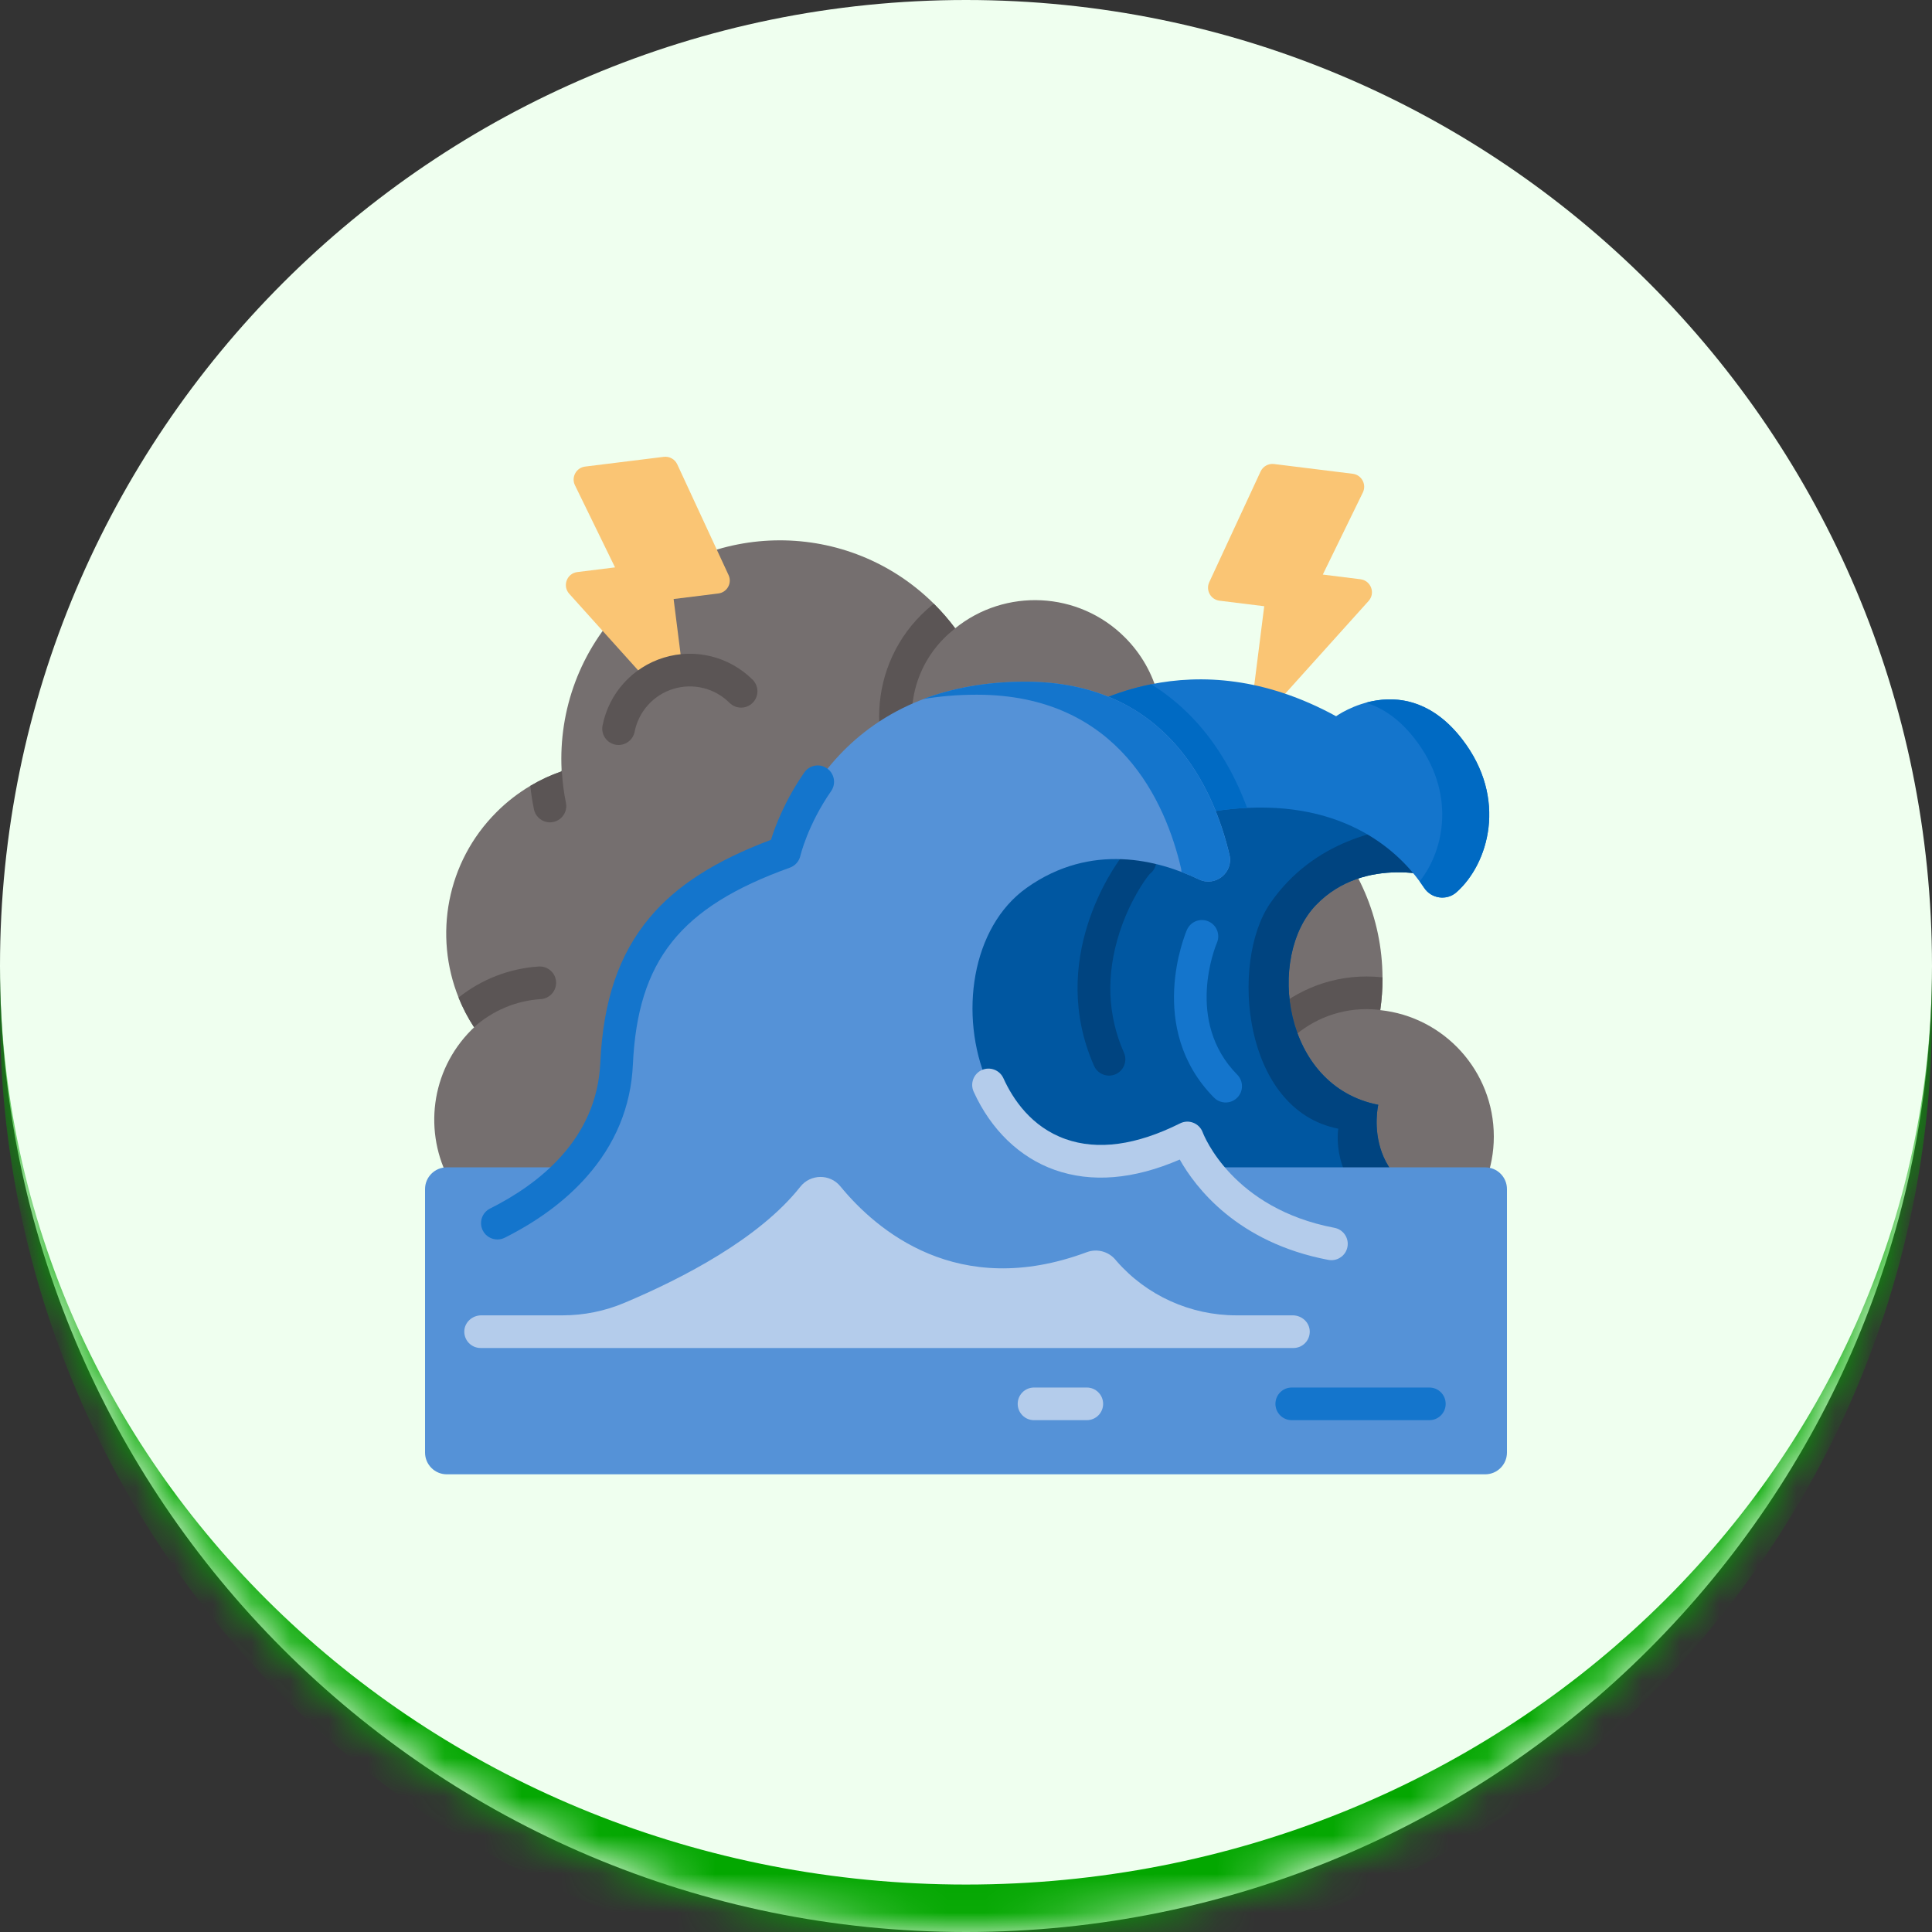 <svg width="50" height="50" viewBox="0 0 50 50" fill="none" xmlns="http://www.w3.org/2000/svg">
<rect x="0" y="0" width="50" height="50" fill="#333333" stroke="none"/>
<mask id="path-1-inside-1_588_854" fill="white">
<path d="M0 25C0 11.193 11.193 0 25 0C38.807 0 50 11.193 50 25C50 38.807 38.807 50 25 50C11.193 50 0 38.807 0 25Z"/>
</mask>
<path d="M0 25C0 11.193 11.193 0 25 0C38.807 0 50 11.193 50 25C50 38.807 38.807 50 25 50C11.193 50 0 38.807 0 25Z" fill="#EFFFEF"/>
<path d="M0 0H50H0ZM50 26.228C50 40.035 38.807 51.228 25 51.228C11.193 51.228 0 40.035 0 26.228V25C0 38.129 11.193 48.772 25 48.772C38.807 48.772 50 38.129 50 25V26.228ZM0 50V0V50ZM50 0V50V0Z" fill="#03A700" mask="url(#path-1-inside-1_588_854)"/>
<g clip-path="url(#clip0_588_854)">
<path d="M31.295 15.068L32.624 12.202C32.686 12.069 32.826 11.991 32.972 12.009L35.008 12.261C35.239 12.29 35.372 12.537 35.271 12.745L34.234 14.87L35.209 14.991C35.48 15.025 35.602 15.35 35.419 15.553L32.297 19.023L32.718 15.689L31.561 15.546C31.333 15.518 31.199 15.276 31.295 15.068Z" fill="#FAC574"/>
<path d="M38.66 29.415C38.66 29.825 38.584 30.216 38.447 30.577H11.652C10.956 29.325 11.138 27.716 12.202 26.653C12.224 26.63 12.247 26.609 12.27 26.587C12.27 26.586 12.269 26.586 12.268 26.584C12.108 26.34 11.975 26.082 11.868 25.817C11.225 24.215 11.551 22.316 12.849 21.019C13.117 20.75 13.412 20.523 13.725 20.338C13.984 20.184 14.256 20.058 14.535 19.962C14.535 19.949 14.534 19.936 14.534 19.922C14.458 18.383 15.007 16.817 16.183 15.642C18.387 13.437 21.957 13.431 24.169 15.625C24.174 15.63 24.18 15.636 24.185 15.642C24.38 15.836 24.557 16.042 24.718 16.257C24.718 16.258 24.72 16.259 24.72 16.26C26.013 15.216 27.912 15.294 29.113 16.496C29.973 17.356 30.257 18.573 29.966 19.669C30.018 19.668 30.069 19.667 30.121 19.667C33.236 19.667 35.763 22.183 35.779 25.294C35.78 25.305 35.78 25.315 35.78 25.326C35.78 25.601 35.76 25.871 35.722 26.135C35.721 26.137 35.721 26.139 35.721 26.142C37.373 26.317 38.66 27.716 38.66 29.415Z" fill="#756F6F"/>
<path d="M35.779 25.326C35.779 25.601 35.759 25.871 35.721 26.135C35.706 26.135 35.691 26.134 35.675 26.133C35.574 26.122 35.47 26.116 35.367 26.116C33.785 26.116 32.497 27.404 32.497 28.986C32.497 29.219 32.309 29.409 32.075 29.409C31.842 29.409 31.652 29.219 31.652 28.986C31.652 26.938 33.319 25.271 35.367 25.271C35.5 25.271 35.634 25.279 35.764 25.292C35.769 25.293 35.774 25.293 35.779 25.294C35.779 25.305 35.779 25.315 35.779 25.326Z" fill="#5B5555"/>
<path d="M13.997 25.857C13.354 25.898 12.746 26.155 12.268 26.584C12.108 26.34 11.974 26.082 11.867 25.817C12.458 25.345 13.181 25.063 13.942 25.013C14.175 24.999 14.376 25.174 14.391 25.408C14.406 25.64 14.229 25.841 13.997 25.857Z" fill="#5B5555"/>
<path d="M24.717 16.257C24.701 16.275 24.684 16.291 24.665 16.307C24.585 16.371 24.508 16.44 24.436 16.513C23.317 17.632 23.317 19.453 24.436 20.571C24.6 20.737 24.6 21.004 24.436 21.169C24.353 21.251 24.245 21.293 24.137 21.293C24.029 21.293 23.921 21.251 23.838 21.169C22.39 19.721 22.39 17.364 23.838 15.916C23.932 15.822 24.032 15.732 24.134 15.649C24.145 15.641 24.156 15.632 24.167 15.625C24.173 15.63 24.178 15.636 24.184 15.641C24.379 15.836 24.556 16.042 24.717 16.257Z" fill="#5B5555"/>
<path d="M14.319 21.273C14.29 21.279 14.261 21.282 14.232 21.282C14.037 21.282 13.861 21.145 13.819 20.946C13.778 20.745 13.745 20.542 13.725 20.338C13.984 20.184 14.256 20.058 14.535 19.962C14.535 19.949 14.534 19.935 14.534 19.922C14.539 19.946 14.543 19.97 14.544 19.995C14.559 20.255 14.593 20.517 14.646 20.773C14.694 21.001 14.548 21.225 14.319 21.273Z" fill="#5B5555"/>
<path d="M37.282 22.726C37.282 22.726 35.336 22.092 34.056 23.423C32.775 24.754 33.192 28.11 35.669 28.592C35.669 28.592 35.103 30.989 38.108 31.29H23.047V19.233C23.047 19.233 35.291 16.116 37.282 22.726Z" fill="#0057A1"/>
<path d="M28.701 27.837C28.539 27.837 28.384 27.743 28.314 27.585C27.106 24.845 28.822 22.448 29.021 22.183C29.142 22.023 29.291 21.825 29.559 21.862C29.791 21.894 29.952 22.107 29.92 22.338C29.904 22.455 29.841 22.555 29.753 22.62C29.65 22.739 29.24 23.303 28.971 24.14C28.621 25.23 28.66 26.274 29.088 27.244C29.182 27.457 29.085 27.707 28.872 27.801C28.816 27.825 28.758 27.837 28.701 27.837Z" fill="#004480"/>
<path d="M38.109 31.29H35.688C34.411 30.542 34.635 29.21 34.635 29.21C32.157 28.729 31.825 24.897 32.873 23.377C34.007 21.734 35.801 21.427 36.657 21.377C36.919 21.774 37.13 22.221 37.282 22.726C37.282 22.726 35.337 22.092 34.057 23.423C32.775 24.754 33.192 28.111 35.669 28.592C35.669 28.592 35.104 30.989 38.109 31.29Z" fill="#004480"/>
<path d="M37.692 23.092C37.439 23.316 37.043 23.259 36.856 22.977C36.356 22.219 35.034 20.775 32.275 20.908C31.21 20.959 29.931 21.245 28.402 21.897L27.615 18.561C28.114 18.258 28.859 17.896 29.793 17.709C31.08 17.45 32.725 17.522 34.578 18.536C34.578 18.536 36.374 17.234 37.838 19.128C39.033 20.675 38.515 22.365 37.692 23.092Z" fill="#1475CC"/>
<path d="M32.275 20.907C31.21 20.959 29.931 21.245 28.402 21.898L27.615 18.561C28.114 18.258 28.859 17.896 29.793 17.709C30.236 17.983 30.639 18.323 31 18.728C31.611 19.415 32.013 20.199 32.275 20.907Z" fill="#006AC3"/>
<path d="M37.693 23.092C37.44 23.316 37.043 23.259 36.857 22.977C36.822 22.924 36.784 22.869 36.741 22.81C37.394 21.985 37.682 20.5 36.621 19.129C36.208 18.593 35.766 18.313 35.348 18.186C36.005 18.006 36.979 18.017 37.839 19.129C39.034 20.675 38.516 22.365 37.693 23.092Z" fill="#006AC3"/>
<path d="M11.563 38.155H38.437C38.748 38.155 39 37.903 39 37.591V30.774C39 30.463 38.748 30.211 38.437 30.211H11.563C11.252 30.211 11 30.463 11 30.774V37.591C11 37.903 11.252 38.155 11.563 38.155Z" fill="#5592D7"/>
<path d="M11.508 32.191H34.458C31.531 31.635 30.73 29.451 30.73 29.451C25.336 32.148 23.683 25.02 26.575 22.974C28.246 21.792 29.981 22.259 31.028 22.759C31.454 22.962 31.927 22.582 31.819 22.122C31.426 20.446 30.218 17.642 26.538 17.642C21.29 17.642 20.302 22.057 20.302 22.057C17.505 23.061 16.099 24.472 15.958 27.532C15.795 31.089 11.508 32.191 11.508 32.191Z" fill="#5592D7"/>
<path d="M31.026 22.758C30.888 22.692 30.737 22.627 30.576 22.566C30.575 22.531 30.57 22.495 30.562 22.459C30.169 20.783 28.962 17.979 25.281 17.979C24.783 17.979 24.323 18.019 23.898 18.091C24.628 17.814 25.499 17.642 26.537 17.642C30.217 17.642 31.424 20.446 31.817 22.122C31.925 22.582 31.453 22.962 31.026 22.758Z" fill="#1475CC"/>
<path d="M34.458 32.613C34.431 32.613 34.405 32.611 34.378 32.606C32.017 32.158 30.935 30.725 30.532 30.009C29.339 30.525 28.251 30.615 27.293 30.276C26.388 29.955 25.644 29.236 25.198 28.252C25.102 28.04 25.196 27.789 25.408 27.693C25.621 27.597 25.871 27.691 25.968 27.904C26.215 28.45 26.695 29.167 27.575 29.479C28.411 29.775 29.408 29.639 30.54 29.073C30.648 29.019 30.773 29.013 30.885 29.058C30.997 29.102 31.084 29.192 31.126 29.305C31.156 29.384 31.898 31.275 34.536 31.776C34.765 31.819 34.916 32.041 34.872 32.27C34.834 32.472 34.657 32.613 34.458 32.613Z" fill="#B4CCEB"/>
<path d="M12.872 32.077C12.717 32.077 12.568 31.992 12.494 31.844C12.39 31.635 12.474 31.381 12.683 31.277C13.934 30.651 15.444 29.49 15.535 27.512C15.61 25.899 16.014 24.704 16.809 23.752C17.501 22.923 18.504 22.279 19.953 21.734C20.058 21.394 20.31 20.719 20.816 19.991C20.949 19.799 21.212 19.752 21.403 19.885C21.595 20.018 21.643 20.282 21.51 20.473C20.902 21.348 20.715 22.142 20.713 22.15C20.681 22.29 20.579 22.405 20.444 22.454C17.605 23.473 16.504 24.855 16.379 27.551C16.329 28.642 15.922 29.624 15.168 30.47C14.626 31.079 13.917 31.604 13.061 32.033C13 32.063 12.936 32.077 12.872 32.077Z" fill="#1475CC"/>
<path d="M31.642 28.525C31.56 28.51 31.482 28.47 31.419 28.407C29.649 26.616 30.673 24.169 30.717 24.066C30.81 23.851 31.058 23.752 31.273 23.845C31.487 23.937 31.586 24.185 31.494 24.399C31.459 24.481 30.655 26.431 32.02 27.813C32.184 27.979 32.183 28.246 32.017 28.41C31.914 28.512 31.773 28.55 31.642 28.525Z" fill="#1475CC"/>
<path d="M33.456 34.041H31.998C30.809 34.041 29.674 33.53 28.894 32.633C28.883 32.62 28.872 32.608 28.862 32.595C28.681 32.385 28.387 32.309 28.127 32.406C24.784 33.651 22.675 31.832 21.749 30.703C21.479 30.372 20.974 30.38 20.71 30.715C19.654 32.052 17.674 33.08 16.161 33.717C15.654 33.931 15.11 34.041 14.56 34.041H12.456C12.224 34.041 12.023 34.219 12.016 34.45C12.009 34.69 12.2 34.886 12.438 34.886H33.474C33.712 34.886 33.904 34.69 33.896 34.45C33.889 34.219 33.688 34.041 33.456 34.041Z" fill="#B4CCEB"/>
<path d="M36.992 36.754H33.43C33.197 36.754 33.008 36.565 33.008 36.332C33.008 36.098 33.197 35.909 33.43 35.909H36.992C37.225 35.909 37.414 36.098 37.414 36.332C37.414 36.565 37.225 36.754 36.992 36.754Z" fill="#1475CC"/>
<path d="M28.126 36.754H26.76C26.527 36.754 26.338 36.565 26.338 36.332C26.338 36.098 26.527 35.909 26.76 35.909H28.126C28.359 35.909 28.549 36.098 28.549 36.332C28.549 36.565 28.359 36.754 28.126 36.754Z" fill="#B4CCEB"/>
<path d="M17.047 17.94C17.268 17.86 17.489 17.783 17.712 17.709L17.433 15.503L18.59 15.359C18.818 15.331 18.952 15.09 18.855 14.882L17.527 12.016C17.465 11.883 17.324 11.805 17.178 11.823L15.142 12.075C14.912 12.104 14.778 12.351 14.88 12.559L15.917 14.684L14.941 14.805C14.67 14.839 14.549 15.164 14.732 15.367L17.047 17.94Z" fill="#FAC574"/>
<path d="M19.181 17.891C18.705 17.418 17.992 17.214 17.305 17.424C16.619 17.633 16.14 18.2 16.01 18.858L19.181 17.891Z" fill="#756F6F"/>
<path d="M16.009 19.28C15.982 19.28 15.954 19.278 15.926 19.272C15.698 19.227 15.549 19.005 15.594 18.776C15.76 17.94 16.368 17.267 17.181 17.019C17.994 16.771 18.874 16.991 19.478 17.591C19.643 17.756 19.644 18.023 19.479 18.189C19.314 18.354 19.047 18.355 18.881 18.19C18.499 17.809 17.942 17.671 17.427 17.828C16.913 17.985 16.528 18.411 16.423 18.94C16.383 19.141 16.207 19.28 16.009 19.28Z" fill="#5B5555"/>
</g>
<defs>
<clipPath id="clip0_588_854">
<rect width="28" height="28" fill="white" transform="translate(11 11)"/>
</clipPath>
</defs>
</svg>
